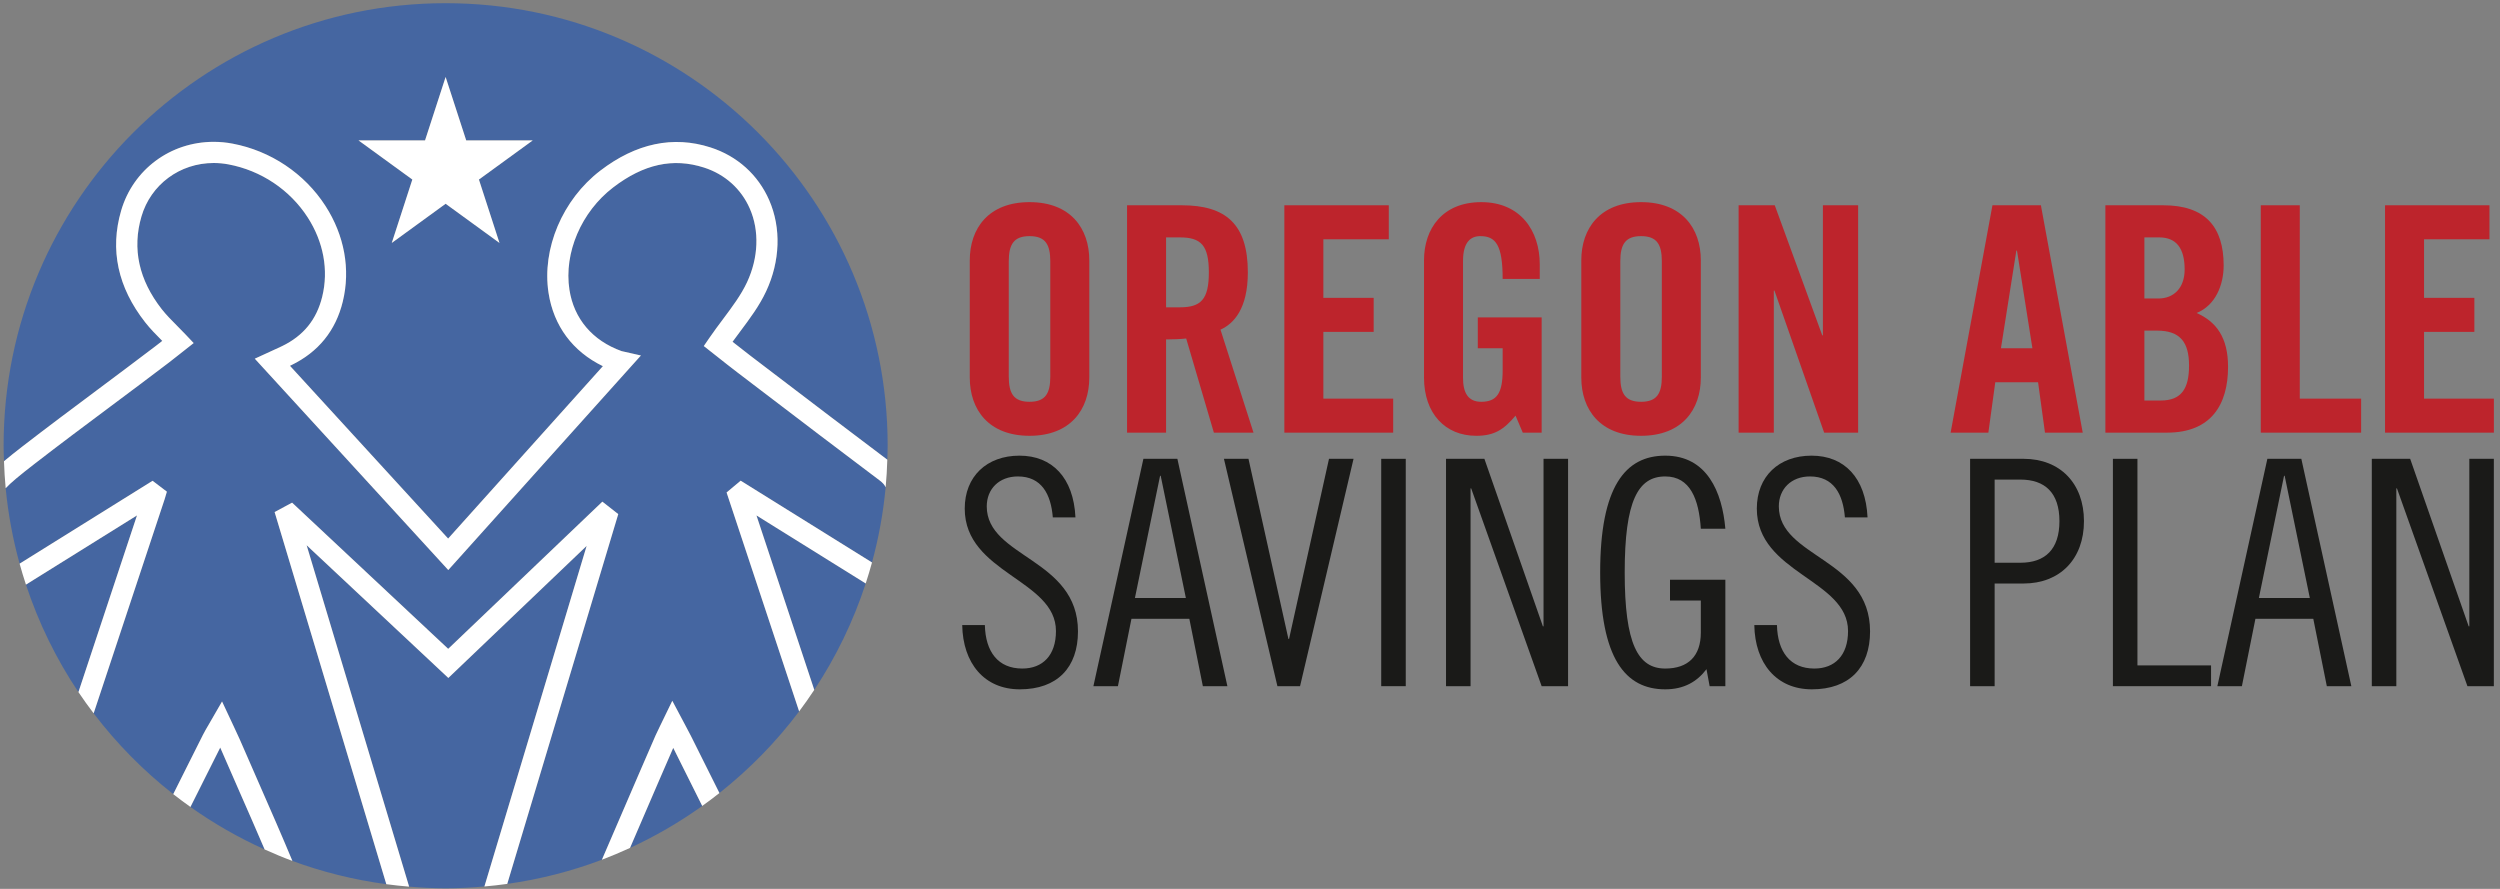 <svg xmlns:xlink="http://www.w3.org/1999/xlink" xmlns="http://www.w3.org/2000/svg" version="1.1" viewBox="0 0 225 80" height="80px" width="225px">
    
    <rect x="0" y="0" width="225" height="80" fill="#808080" stroke="none"/>
    
    <title>oregon-able-logo</title>
    <desc>Created with Sketch.</desc>
    <defs></defs>
    <g fill-rule="evenodd" fill="none" stroke-width="1" stroke="none" id="Page-1">
        <g transform="translate(-313, -1092)" id="D---Homepage">
            <g transform="translate(313, 1092)" id="oregon-able-logo-copy">
                <g id="oregon-able-logo">
                    <g id="Page-1">
                        <g id="Artboard">
                            <g id="oregon-able-logo">
                                <path fill="#BD242C" id="Fill-1" d="M87.279,23.435 C87.279,20.544 88.978,18.192 92.658,18.192 C96.338,18.192 98.037,20.544 98.037,23.435 L98.037,33.978 C98.037,36.869 96.338,39.222 92.658,39.222 C88.978,39.222 87.279,36.869 87.279,33.978 L87.279,23.435 L87.279,23.435 L87.279,23.435 Z M90.789,33.894 C90.789,35.424 91.243,36.161 92.658,36.161 C94.074,36.161 94.526,35.424 94.526,33.894 L94.526,23.52 C94.526,21.99 94.074,21.252 92.658,21.252 C91.243,21.252 90.789,21.99 90.789,23.52 L90.789,33.894 L90.789,33.894 L90.789,33.894 Z"></path>
                                <path fill="#BD242C" id="Fill-2" d="M104.946,38.938 L101.435,38.938 L101.435,18.475 L106.361,18.475 C110.296,18.475 112.306,20.147 112.306,24.512 C112.306,27.8 111.032,29.132 109.844,29.67 L112.816,38.938 L109.249,38.938 L106.757,30.464 C106.304,30.521 105.568,30.549 104.946,30.549 L104.946,38.938 L104.946,38.938 L104.946,38.938 Z M104.946,27.658 L106.191,27.658 C108.088,27.658 108.796,26.949 108.796,24.512 C108.796,22.075 108.088,21.366 106.191,21.366 L104.946,21.366 L104.946,27.658 L104.946,27.658 L104.946,27.658 Z"></path>
                                <polyline points="115.591 38.938 115.591 18.475 124.99 18.475 124.99 21.536 119.102 21.536 119.102 26.807 123.631 26.807 123.631 29.869 119.102 29.869 119.102 35.877 125.387 35.877 125.387 38.938 115.591 38.938" fill="#BD242C" id="Fill-3"></polyline>
                                <path fill="#BD242C" id="Fill-4" d="M133.002,28.565 L138.749,28.565 L138.749,38.938 L137.05,38.938 L136.399,37.408 C135.352,38.655 134.503,39.222 132.861,39.222 C130.087,39.222 128.161,37.237 128.161,33.978 L128.161,23.435 C128.161,20.544 129.86,18.192 133.313,18.192 C136.824,18.192 138.579,20.743 138.579,23.804 L138.579,25.107 L135.239,25.107 C135.239,22.047 134.616,21.252 133.229,21.252 C132.379,21.252 131.672,21.763 131.672,23.492 L131.672,34.006 C131.672,35.31 132.097,36.161 133.313,36.161 C134.729,36.161 135.239,35.367 135.239,33.326 L135.239,31.342 L133.002,31.342 L133.002,28.565"></path>
                                <path fill="#BD242C" id="Fill-5" d="M142.317,23.435 C142.317,20.544 144.016,18.192 147.696,18.192 C151.376,18.192 153.075,20.544 153.075,23.435 L153.075,33.978 C153.075,36.869 151.376,39.222 147.696,39.222 C144.016,39.222 142.317,36.869 142.317,33.978 L142.317,23.435 L142.317,23.435 L142.317,23.435 Z M145.828,33.894 C145.828,35.424 146.281,36.161 147.696,36.161 C149.112,36.161 149.565,35.424 149.565,33.894 L149.565,23.52 C149.565,21.99 149.112,21.252 147.696,21.252 C146.281,21.252 145.828,21.99 145.828,23.52 L145.828,33.894 L145.828,33.894 L145.828,33.894 Z"></path>
                                <polyline points="156.474 38.938 156.474 18.475 159.729 18.475 164.004 30.181 164.06 30.181 164.06 18.475 167.231 18.475 167.231 38.938 164.174 38.938 159.701 26.156 159.644 26.156 159.644 38.938 156.474 38.938" fill="#BD242C" id="Fill-6"></polyline>
                                <path fill="#BD242C" id="Fill-7" d="M178.953,38.938 L175.556,38.938 L179.32,18.475 L183.681,18.475 L187.445,38.938 L184.048,38.938 L183.426,34.403 L179.575,34.403 L178.953,38.938 L178.953,38.938 L178.953,38.938 Z M180.085,31.342 L182.916,31.342 L181.529,22.556 L181.472,22.556 L180.085,31.342 L180.085,31.342 L180.085,31.342 Z"></path>
                                <path fill="#BD242C" id="Fill-8" d="M189.484,18.475 L194.693,18.475 C198.458,18.475 200.129,20.402 200.129,23.889 C200.129,25.646 199.393,27.488 197.694,28.168 C199.477,28.962 200.525,30.379 200.525,33.015 C200.525,36.388 199.025,38.938 195.033,38.938 L189.484,38.938 L189.484,18.475 L189.484,18.475 L189.484,18.475 Z M192.995,26.864 L194.269,26.864 C195.599,26.864 196.618,25.957 196.618,24.257 C196.618,22.358 195.882,21.366 194.325,21.366 L192.995,21.366 L192.995,26.864 L192.995,26.864 L192.995,26.864 Z M192.995,36.047 L194.467,36.047 C196.335,36.047 197.014,34.97 197.014,32.902 C197.014,30.804 196.222,29.755 194.127,29.755 L192.995,29.755 L192.995,36.047 L192.995,36.047 L192.995,36.047 Z"></path>
                                <polyline points="203.47 38.938 203.47 18.475 206.981 18.475 206.981 35.877 212.501 35.877 212.501 38.938 203.47 38.938" fill="#BD242C" id="Fill-9"></polyline>
                                <polyline points="214.653 38.938 214.653 18.475 224.052 18.475 224.052 21.536 218.164 21.536 218.164 26.807 222.693 26.807 222.693 29.869 218.164 29.869 218.164 35.877 224.449 35.877 224.449 38.938 214.653 38.938" fill="#BD242C" id="Fill-10"></polyline>
                                <path fill="#1A1A18" id="Fill-11" d="M94.753,46.564 C94.583,44.467 93.734,42.88 91.61,42.88 C89.912,42.88 88.808,44.014 88.808,45.572 C88.808,50.192 97.018,50.249 97.018,56.824 C97.018,60.084 95.149,62.04 91.78,62.04 C88.582,62.04 86.656,59.686 86.6,56.258 L88.638,56.258 C88.695,58.666 89.827,60.169 92.007,60.169 C93.847,60.169 95.036,58.978 95.036,56.796 C95.036,52.148 86.826,51.609 86.826,45.771 C86.826,42.88 88.808,41.009 91.752,41.009 C94.696,41.009 96.621,42.993 96.791,46.564 L94.753,46.564"></path>
                                <path fill="#1A1A18" id="Fill-12" d="M105.964,41.293 L110.465,61.756 L108.257,61.756 L107.04,55.69 L101.831,55.69 L100.613,61.756 L98.406,61.756 L102.907,41.293 L105.964,41.293 L105.964,41.293 L105.964,41.293 Z M102.143,53.82 L106.728,53.82 L104.463,42.823 L104.407,42.823 L102.143,53.82 L102.143,53.82 L102.143,53.82 Z"></path>
                                <polyline points="112.363 41.293 115.958 57.505 116.015 57.505 119.61 41.293 121.819 41.293 117.005 61.756 114.967 61.756 110.154 41.293 112.363 41.293" fill="#1A1A18" id="Fill-13"></polyline>
                                <polygon points="124.31 61.756 126.518 61.756 126.518 41.293 124.31 41.293" fill="#1A1A18" id="Fill-14"></polygon>
                                <polyline points="133.595 41.293 138.861 56.371 138.918 56.371 138.918 41.293 141.126 41.293 141.126 61.756 138.748 61.756 132.406 43.957 132.35 43.957 132.35 61.756 130.141 61.756 130.141 41.293 133.595 41.293" fill="#1A1A18" id="Fill-15"></polyline>
                                <path fill="#1A1A18" id="Fill-16" d="M153.074,47.585 C152.904,44.921 152.111,42.88 149.875,42.88 C147.412,42.88 146.223,45.09 146.223,51.525 C146.223,57.958 147.412,60.169 149.875,60.169 C151.942,60.169 153.074,59.035 153.074,56.938 L153.074,54.047 L150.3,54.047 L150.3,52.176 L155.282,52.176 L155.282,61.756 L153.867,61.756 L153.583,60.226 C152.734,61.359 151.545,62.04 149.875,62.04 C146.279,62.04 144.015,59.261 144.015,51.525 C144.015,43.787 146.279,41.009 149.875,41.009 C153.64,41.009 154.999,44.297 155.282,47.585 L153.074,47.585"></path>
                                <path fill="#1A1A18" id="Fill-17" d="M166.041,46.564 C165.871,44.467 165.022,42.88 162.899,42.88 C161.2,42.88 160.095,44.014 160.095,45.572 C160.095,50.192 168.306,50.249 168.306,56.824 C168.306,60.084 166.437,62.04 163.068,62.04 C159.87,62.04 157.944,59.686 157.888,56.258 L159.926,56.258 C159.983,58.666 161.115,60.169 163.295,60.169 C165.135,60.169 166.324,58.978 166.324,56.796 C166.324,52.148 158.114,51.609 158.114,45.771 C158.114,42.88 160.095,41.009 163.04,41.009 C165.984,41.009 167.91,42.993 168.079,46.564 L166.041,46.564"></path>
                                <path fill="#1A1A18" id="Fill-18" d="M177.309,41.293 L182.122,41.293 C185.405,41.293 187.557,43.503 187.557,46.904 C187.557,50.306 185.405,52.516 182.122,52.516 L179.517,52.516 L179.517,61.756 L177.309,61.756 L177.309,41.293 L177.309,41.293 L177.309,41.293 Z M179.517,50.646 L181.838,50.646 C184.047,50.646 185.349,49.455 185.349,46.904 C185.349,44.354 184.047,43.163 181.838,43.163 L179.517,43.163 L179.517,50.646 L179.517,50.646 L179.517,50.646 Z"></path>
                                <polyline points="192.37 41.293 192.37 59.886 198.995 59.886 198.995 61.756 190.162 61.756 190.162 41.293 192.37 41.293" fill="#1A1A18" id="Fill-19"></polyline>
                                <path fill="#1A1A18" id="Fill-20" d="M207.12,41.293 L211.621,61.756 L209.414,61.756 L208.196,55.69 L202.988,55.69 L201.77,61.756 L199.562,61.756 L204.063,41.293 L207.12,41.293 L207.12,41.293 L207.12,41.293 Z M203.299,53.82 L207.885,53.82 L205.62,42.823 L205.564,42.823 L203.299,53.82 L203.299,53.82 L203.299,53.82 Z"></path>
                                <polyline points="216.915 41.293 222.182 56.371 222.239 56.371 222.239 41.293 224.446 41.293 224.446 61.756 222.069 61.756 215.727 43.957 215.67 43.957 215.67 61.756 213.462 61.756 213.462 41.293 216.915 41.293" fill="#1A1A18" id="Fill-21"></polyline>
                                <path fill="#4566A1" id="Fill-22" d="M19.828,67.298 C19.825,67.292 19.823,67.286 19.821,67.28 L18.44,70.032 C18.011,70.885 17.574,71.761 17.14,72.627 C19.227,74.108 21.461,75.39 23.818,76.451 C23.084,74.73 22.333,73.022 21.595,71.342 C21.003,69.995 20.411,68.648 19.828,67.298"></path>
                                <path fill="#4566A1" id="Fill-23" d="M79.171,43.24 C75.603,40.558 72.054,37.853 68.505,35.147 L66.368,33.518 C65.747,33.045 65.135,32.561 64.606,32.141 L63.341,31.145 L63.847,30.408 C64.245,29.827 64.661,29.272 65.07,28.725 C65.908,27.604 66.701,26.544 67.233,25.403 C68.264,23.19 68.356,20.774 67.484,18.776 C66.707,16.997 65.243,15.684 63.36,15.08 C60.576,14.186 57.927,14.768 55.183,16.87 C52.317,19.064 50.736,22.762 51.248,26.073 C51.654,28.693 53.321,30.656 55.943,31.601 L57.683,31.994 L56.598,33.2 C53.961,36.13 51.295,39.103 48.619,42.087 C46.097,44.899 43.566,47.721 41.045,50.524 L40.344,51.303 L22.931,32.282 L24.655,31.49 C24.928,31.365 25.154,31.262 25.379,31.155 C27.314,30.22 28.501,28.758 29.004,26.685 C29.584,24.305 29.118,21.776 27.692,19.564 C26.093,17.084 23.496,15.346 20.567,14.796 C20.125,14.712 19.676,14.67 19.232,14.67 C16.184,14.67 13.571,16.607 12.729,19.489 C11.882,22.39 12.498,25.197 14.561,27.831 C14.957,28.336 15.431,28.813 15.932,29.318 C16.187,29.575 16.449,29.839 16.712,30.117 L17.43,30.876 L16.117,31.911 C15.807,32.158 15.506,32.397 15.2,32.63 C13.473,33.946 11.732,35.245 9.991,36.544 C7.733,38.23 5.399,39.972 3.139,41.722 C1.742,42.803 0.948,43.462 0.511,43.94 C0.733,46.268 1.159,48.536 1.764,50.729 L13.731,43.271 L15.019,44.25 L14.821,44.917 L8.428,64.201 C10.495,66.922 12.906,69.363 15.592,71.472 C15.975,70.707 16.362,69.931 16.741,69.176 L18.264,66.14 C18.408,65.852 18.573,65.572 18.77,65.237 L19.984,63.133 L21.079,65.47 C21.273,65.877 21.429,66.208 21.574,66.542 C22.155,67.89 22.746,69.233 23.337,70.577 C24.33,72.837 25.343,75.151 26.315,77.483 C29.007,78.479 31.838,79.184 34.769,79.577 L24.715,46.084 L26.289,45.239 L40.337,58.396 L54.213,45.149 L55.643,46.269 L45.652,79.551 C48.609,79.138 51.461,78.401 54.172,77.375 C55.296,74.764 56.414,72.151 57.547,69.543 L59.009,66.172 C59.129,65.9 59.259,65.635 59.418,65.315 L60.507,63.071 L61.719,65.354 C61.899,65.69 62.049,65.969 62.191,66.252 L64.747,71.372 C67.441,69.241 69.858,66.776 71.922,64.026 L65.392,44.322 L66.659,43.262 L78.48,50.622 C79.076,48.435 79.493,46.175 79.709,43.855 C79.612,43.636 79.446,43.447 79.171,43.24"></path>
                                <path fill="#4566A1" id="Fill-24" d="M2.335,52.616 C3.476,56.074 5.069,59.324 7.058,62.289 L12.329,46.387 L2.335,52.616"></path>
                                <path fill="#4566A1" id="Fill-25" d="M59.291,70.303 C58.422,72.304 57.567,74.31 56.702,76.312 C58.995,75.256 61.169,73.99 63.201,72.536 L60.591,67.307 L59.291,70.303"></path>
                                <path fill="#4566A1" id="Fill-26" d="M8.855,35.018 C10.59,33.722 12.326,32.427 14.049,31.114 C14.235,30.973 14.419,30.828 14.604,30.682 C14.597,30.674 14.59,30.667 14.583,30.66 C14.042,30.114 13.53,29.599 13.065,29.006 C10.601,25.861 9.874,22.48 10.903,18.955 C11.984,15.253 15.331,12.766 19.232,12.766 C19.793,12.766 20.361,12.819 20.918,12.924 C24.358,13.57 27.409,15.614 29.29,18.531 C31.001,21.187 31.556,24.242 30.852,27.136 C30.215,29.759 28.651,31.688 26.204,32.87 C26.168,32.887 26.132,32.905 26.096,32.922 L40.332,48.471 C42.621,45.926 44.916,43.366 47.204,40.814 C49.567,38.179 51.924,35.552 54.259,32.955 C51.545,31.638 49.829,29.334 49.369,26.364 C48.753,22.386 50.626,17.962 54.027,15.358 C57.242,12.894 60.592,12.191 63.941,13.267 C66.351,14.04 68.229,15.727 69.226,18.014 C70.318,20.513 70.219,23.5 68.956,26.209 C68.341,27.528 67.491,28.664 66.592,29.866 C66.372,30.161 66.149,30.458 65.929,30.761 C66.416,31.147 66.964,31.579 67.519,32.002 L69.657,33.632 C73.051,36.219 76.447,38.805 79.858,41.372 C79.87,40.954 79.889,40.537 79.889,40.115 C79.889,18.119 62.078,0.287 40.106,0.287 C18.135,0.287 0.324,18.119 0.324,40.115 C0.324,40.583 0.344,41.047 0.359,41.511 C0.815,41.126 1.346,40.703 1.975,40.215 C4.249,38.456 6.591,36.708 8.855,35.018 L8.855,35.018 L8.855,35.018 Z M38.254,12.634 L40.106,6.928 L41.958,12.634 L47.95,12.634 L43.103,16.159 L44.954,21.865 L40.106,18.339 L35.259,21.865 L37.11,16.159 L32.263,12.634 L38.254,12.634 L38.254,12.634 L38.254,12.634 Z"></path>
                                <path fill="#4566A1" id="Fill-27" d="M68.081,46.389 L73.284,62.089 C75.232,59.147 76.796,55.932 77.914,52.512 L68.081,46.389"></path>
                                <path fill="#4566A1" id="Fill-28" d="M40.35,61.016 L27.597,49.072 L36.821,79.798 C37.905,79.887 38.999,79.945 40.106,79.945 C41.283,79.945 42.446,79.883 43.597,79.783 L52.798,49.131 L40.35,61.016"></path>
                                <path fill="#FFFFFF" id="Fill-29" d="M55.643,46.269 L54.213,45.149 L40.337,58.396 L26.289,45.239 L24.715,46.084 L34.769,79.577 C35.447,79.668 36.131,79.742 36.821,79.798 L27.597,49.072 L40.35,61.016 L52.798,49.131 L43.597,79.783 C44.287,79.723 44.972,79.646 45.652,79.551 L55.643,46.269"></path>
                                <path fill="#FFFFFF" id="Fill-30" d="M3.139,41.722 C5.399,39.972 7.733,38.23 9.991,36.544 C11.732,35.245 13.473,33.946 15.2,32.63 C15.506,32.397 15.807,32.158 16.117,31.911 L17.43,30.876 L16.712,30.117 C16.449,29.839 16.187,29.575 15.932,29.318 C15.431,28.813 14.957,28.336 14.561,27.831 C12.498,25.197 11.882,22.39 12.729,19.489 C13.571,16.607 16.184,14.67 19.232,14.67 C19.676,14.67 20.125,14.712 20.567,14.796 C23.496,15.346 26.093,17.084 27.692,19.564 C29.118,21.776 29.584,24.305 29.004,26.685 C28.501,28.758 27.314,30.22 25.379,31.155 C25.154,31.262 24.928,31.365 24.655,31.49 L22.931,32.282 L40.344,51.303 L41.045,50.524 C43.566,47.721 46.097,44.899 48.619,42.087 C51.295,39.103 53.961,36.13 56.598,33.2 L57.683,31.994 L55.943,31.601 C53.321,30.656 51.654,28.693 51.248,26.073 C50.736,22.762 52.317,19.064 55.183,16.87 C57.927,14.768 60.576,14.186 63.36,15.08 C65.243,15.684 66.707,16.997 67.484,18.776 C68.356,20.774 68.264,23.19 67.233,25.403 C66.701,26.544 65.908,27.604 65.07,28.725 C64.661,29.272 64.245,29.827 63.847,30.408 L63.341,31.145 L64.606,32.141 C65.135,32.561 65.747,33.045 66.368,33.518 L68.505,35.147 C72.054,37.853 75.603,40.558 79.171,43.24 C79.446,43.447 79.612,43.636 79.709,43.855 C79.786,43.035 79.832,42.206 79.858,41.372 C76.447,38.805 73.051,36.219 69.657,33.632 L67.519,32.002 C66.964,31.579 66.416,31.147 65.929,30.761 C66.149,30.458 66.372,30.161 66.592,29.866 C67.491,28.664 68.341,27.528 68.956,26.209 C70.219,23.5 70.318,20.513 69.226,18.014 C68.229,15.727 66.351,14.04 63.941,13.267 C60.592,12.191 57.242,12.894 54.027,15.358 C50.626,17.962 48.753,22.386 49.369,26.364 C49.829,29.334 51.545,31.638 54.259,32.955 C51.924,35.552 49.567,38.179 47.204,40.814 C44.916,43.366 42.621,45.926 40.332,48.471 L26.096,32.922 C26.132,32.905 26.168,32.887 26.204,32.87 C28.651,31.688 30.215,29.759 30.852,27.136 C31.556,24.242 31.001,21.187 29.29,18.531 C27.409,15.614 24.358,13.57 20.918,12.924 C20.361,12.819 19.793,12.766 19.232,12.766 C15.331,12.766 11.984,15.253 10.903,18.955 C9.874,22.48 10.601,25.861 13.065,29.006 C13.53,29.599 14.042,30.114 14.583,30.66 C14.59,30.667 14.597,30.674 14.604,30.682 C14.419,30.828 14.235,30.973 14.049,31.114 C12.326,32.427 10.59,33.722 8.855,35.018 C6.591,36.708 4.249,38.456 1.975,40.215 C1.346,40.703 0.815,41.126 0.359,41.511 C0.388,42.326 0.434,43.137 0.511,43.94 C0.948,43.462 1.742,42.803 3.139,41.722"></path>
                                <path fill="#FFFFFF" id="Fill-31" d="M77.914,52.512 C78.117,51.889 78.306,51.259 78.48,50.622 L66.659,43.262 L65.392,44.322 L71.922,64.026 C72.396,63.396 72.848,62.748 73.284,62.089 L68.081,46.389 L77.914,52.512"></path>
                                <path fill="#FFFFFF" id="Fill-32" d="M62.191,66.252 C62.049,65.969 61.899,65.69 61.719,65.354 L60.507,63.071 L59.418,65.315 C59.259,65.635 59.129,65.9 59.009,66.172 L57.547,69.543 C56.414,72.151 55.296,74.764 54.172,77.375 C55.031,77.05 55.873,76.693 56.702,76.312 C57.567,74.31 58.422,72.304 59.291,70.303 L60.591,67.307 L63.201,72.536 C63.727,72.16 64.242,71.773 64.747,71.372 L62.191,66.252"></path>
                                <path fill="#FFFFFF" id="Fill-33" d="M14.821,44.917 L15.019,44.25 L13.731,43.271 L1.764,50.729 C1.939,51.365 2.129,51.994 2.335,52.616 L12.329,46.387 L7.058,62.289 C7.495,62.941 7.954,63.577 8.428,64.201 L14.821,44.917"></path>
                                <path fill="#FFFFFF" id="Fill-34" d="M23.337,70.577 C22.746,69.233 22.155,67.89 21.574,66.542 C21.429,66.208 21.273,65.877 21.079,65.47 L19.984,63.133 L18.77,65.237 C18.573,65.572 18.408,65.852 18.264,66.14 L16.741,69.176 C16.362,69.931 15.975,70.707 15.592,71.472 C16.098,71.869 16.614,72.254 17.14,72.627 C17.574,71.761 18.011,70.885 18.44,70.032 L19.821,67.28 C19.823,67.286 19.825,67.292 19.828,67.298 C20.411,68.648 21.003,69.995 21.595,71.342 C22.333,73.022 23.084,74.73 23.818,76.451 C24.638,76.82 25.467,77.169 26.315,77.483 C25.343,75.151 24.33,72.837 23.337,70.577"></path>
                                <polyline points="35.259 21.865 40.106 18.339 44.954 21.865 43.103 16.159 47.95 12.634 41.958 12.634 40.106 6.928 38.254 12.634 32.263 12.634 37.11 16.159 35.259 21.865" fill="#FFFFFF" id="Fill-35"></polyline>
                            </g>
                        </g>
                    </g>
                </g>
            </g>
        </g>
    </g>
</svg>
